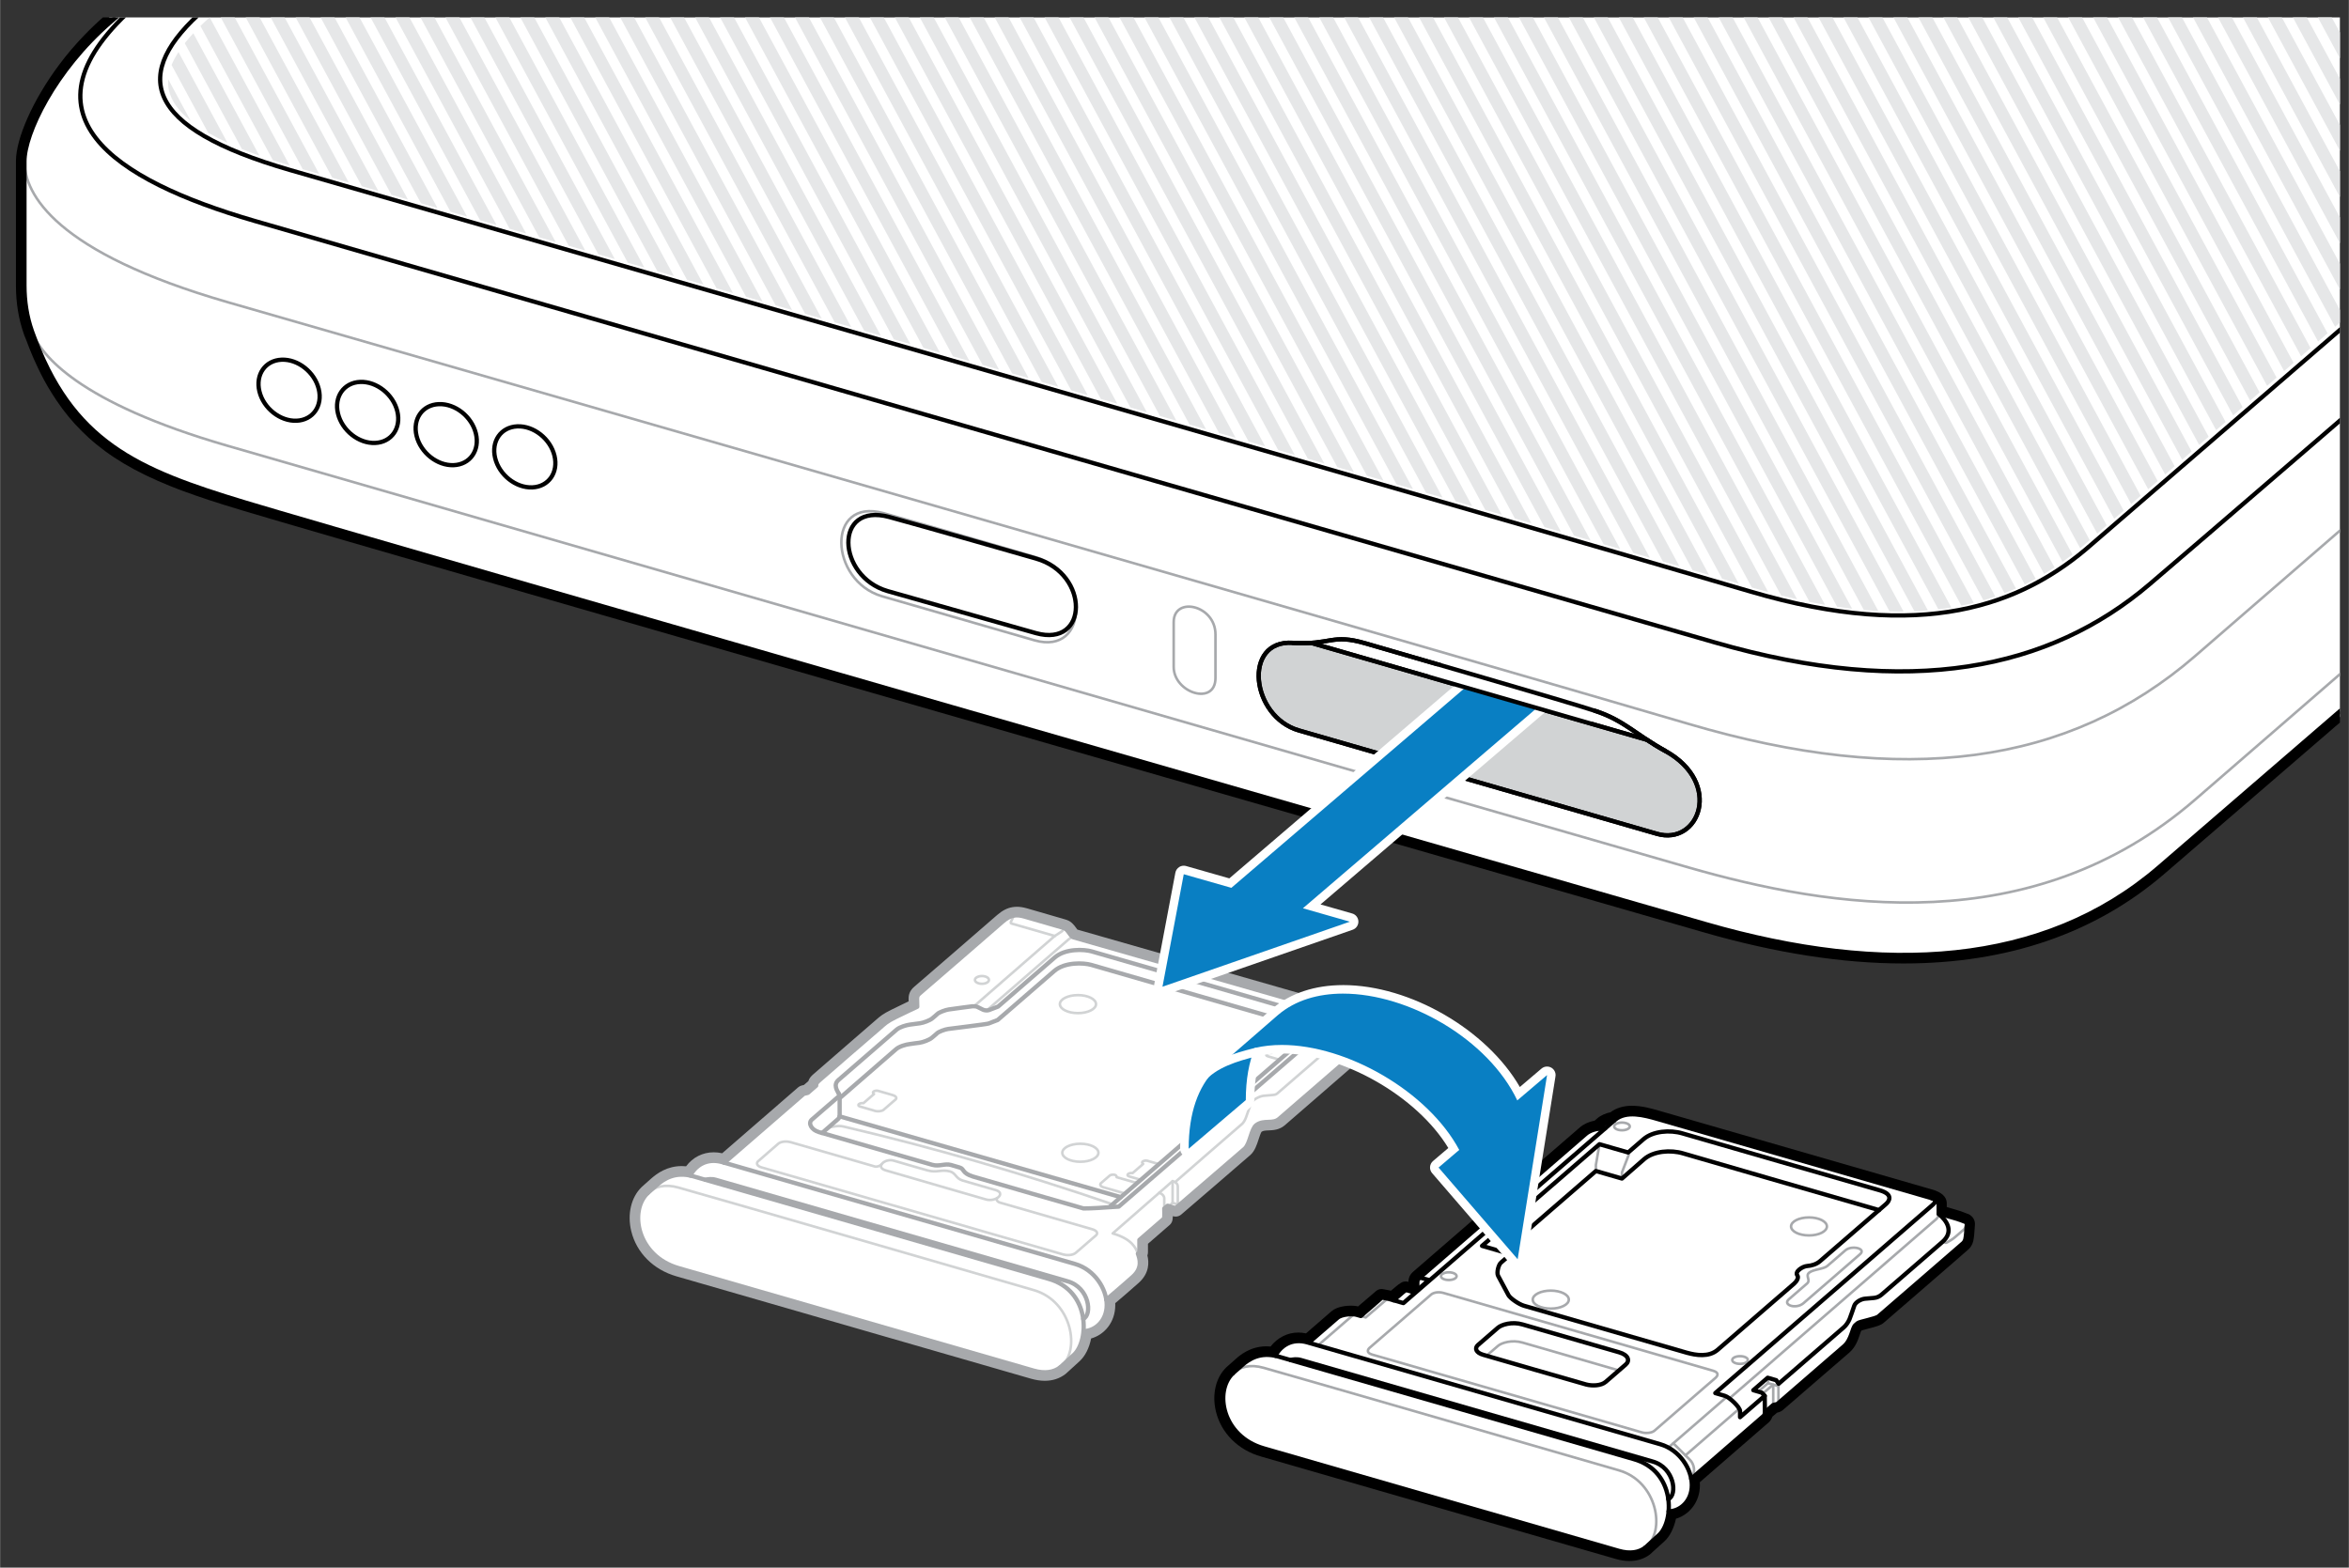 <?xml version="1.0" encoding="UTF-8"?><svg id="Layer_2" xmlns="http://www.w3.org/2000/svg" width="3.825in" height="2.553in" xmlns:xlink="http://www.w3.org/1999/xlink" viewBox="0 0 275.392 183.83"><rect x="0" y="0" width="275.392" height="183.83" fill="#333333" stroke="none"/><defs><style>.cls-1,.cls-2{fill:#fff;}.cls-2,.cls-3{fill-rule:evenodd;}.cls-4,.cls-5,.cls-6,.cls-7,.cls-8{fill:none;}.cls-4,.cls-9,.cls-6,.cls-7,.cls-8{stroke-linecap:round;stroke-linejoin:round;}.cls-4,.cls-9,.cls-7{stroke-width:.5px;}.cls-4,.cls-8{stroke:#a7a9ac;}.cls-9{fill:#d1d3d4;}.cls-9,.cls-7{stroke:#000;}.cls-3,.cls-10{fill:#097fc3;}.cls-11{fill:#a7a9ac;}.cls-6{stroke:#d1d3d4;}.cls-6,.cls-8{stroke-width:.3px;}.cls-12{clip-path:url(#clippath);}.cls-13{fill:#e6e7e8;}</style><clipPath id="clippath"><rect class="cls-5" x="-12.543" y="2.039" width="286.883" height="113.67"/></clipPath></defs><path class="cls-1" d="M122.483,161.419c-.451,0-.935-.072-1.438-.215l-41.633-12.023c-2.503-.729-4.342-2.563-4.92-4.908-.452-1.832-.037-3.64,1.083-4.719.01-.01.065-.059.076-.067.028-.023.075-.061.143-.129.118-.103.852-.761.852-.761.667-.583,1.728-1.355,3.277-1.355.244,0,.494.02.747.058.667-1.054,1.764-1.673,3-1.673.364,0,.743.053,1.125.159l9.103-7.9c.062-.054.135-.091.214-.109l.363-.084.729-.628c.062-.341.276-.534.484-.722.134-.128,2.133-1.859,4.732-4.108,1.251-1.083,2.651-2.298,2.651-2.298.385-.335.717-.625,1.666-1.089.742-.371,1.789-.87,2.294-1.11-.006-.212-.013-.47-.013-.587,0-.228,0-.652.46-1.036.326-.254,8.102-7.003,9.745-8.432.548-.471,1.044-.729,1.562-.813.138-.023.282-.035.427-.035.309,0,.637.051,1.033.16.928.271,4.247,1.235,4.494,1.303.039.006.101.029.153.05.281.101.401.22.507.326.101.079.226.25.37.449l.146.197c.04.053.072.089.098.114.873.254,17.265,4.953,31.162,8.939.129-.085.315-.162.585-.27.193-.072.333-.103.466-.103.148,0,.255.041.312.062.047.01.094.021.499.137.518.149.668.349.853.661l.156.262c.18.309.394.7.394.7.041.074.062.156.062.24v1.73c0,.146-.063.284-.173.378,0,0-1.065.919-1.345,1.166-.214.18-.39.534-.533,1.059-.026.096-.08.182-.155.247l-8,6.944c-.515.432-1.083.454-1.584.474-.429.017-.799.031-1.129.278-.174.128-.356.685-.489,1.091-.203.619-.412,1.258-.823,1.632-.494.45-7.802,6.721-8.112,6.988-.092.079-.208.121-.326.121-.045,0-.091-.006-.136-.019l-.691-.195c.013.417.01.873-.053,1.083-.027.091-.08.172-.151.234l-2.715,2.356v1.233c0,.109-.036.215-.101.301.199.668.367,1.844-.83,2.915-.927.837-2.385,2.074-2.925,2.53.016.144.024.286.024.423,0,1.993-1.367,3.297-2.771,3.522-.169,1.133-.617,2.119-1.233,2.688l-1.295,1.183-.325.291c-.621.48-1.333.709-2.148.709Z"/><path class="cls-11" d="M119.214,107.333c.285,0,.581.054.899.141.921.27,4.247,1.236,4.494,1.303.056.011.101.034.135.045.157.056.213.112.303.202.124.101.292.36.472.596.101.135.18.202.236.247.045.022.079.045.124.056.112.023,31.417,9,31.417,9l.101-.09c.079-.079.27-.157.551-.27.135-.051.219-.067.281-.067.062,0,.101.017.146.034.09.023.135.034.528.146.393.112.427.214.596.494.034.056.076.128.118.199v0c.177.304.388.688.388.688v1.73s-1.067.921-1.348,1.169c-.281.236-.506.64-.685,1.303l-8,6.944c-.764.641-1.787.056-2.685.73-.596.438-.719,2.18-1.348,2.753-.494.45-8.101,6.978-8.101,6.978l-.955-.27-.382.326s.045.944-.022,1.169l-2.888,2.506v1.461l-.18.146c.202.562.584,1.652-.584,2.697-1.157,1.045-3.124,2.697-3.124,2.697.034.214.056.427.056.629,0,1.89-1.402,3.056-2.701,3.056-.006,0-.012,0-.019-0-.101,1.191-.528,2.236-1.124,2.787-.337.303-.921.843-1.292,1.18-.191.169-.326.292-.326.292-.474.365-1.077.578-1.81.578-.396,0-.83-.062-1.302-.196l-41.63-12.023c-4.865-1.416-5.809-6.686-3.629-8.787l.011-.011c.022-.022.09-.067.213-.191.157-.135.416-.371.831-.742.656-.574,1.6-1.229,2.945-1.229.314,0,.65.036,1.01.117v-.011c.463-.908,1.403-1.72,2.736-1.72.317,0,.656.046,1.016.147,0,0,.101.011.27.034l9.27-8.045.483-.112.978-.843c-.011-.281.101-.382.337-.595.236-.225,6.742-5.843,7.214-6.259.472-.404.708-.663,1.719-1.157,1.011-.506,2.584-1.247,2.584-1.247,0,0-.022-.685-.022-.899s.011-.427.281-.652c.281-.214,8.809-7.618,9.753-8.438.483-.416.899-.629,1.315-.697.115-.02.231-.029.348-.029M119.214,106.333c-.176,0-.35.015-.517.043-.606.098-1.18.392-1.798.924-1.627,1.414-9.335,8.104-9.715,8.407-.666.555-.666,1.176-.666,1.441,0,.062.002.162.004.275-.553.263-1.384.662-2.013.977-1.001.489-1.357.799-1.768,1.159l-.154.134c-.186.164-1.2,1.041-2.415,2.092-3.231,2.797-4.697,4.067-4.838,4.201-.184.166-.449.406-.575.799l-.516.445-.243.057c-.159.037-.306.112-.429.219l-8.907,7.73c-.336-.074-.669-.111-.993-.111-1.304,0-2.472.602-3.24,1.64-.171-.016-.339-.025-.506-.025-1.718,0-2.879.843-3.604,1.476l-.419.375c-.181.162-.311.28-.405.36-.019.017-.038.034-.056.052-.05.05-.084.078-.105.095-.027.022-.085.073-.11.097-1.245,1.201-1.714,3.193-1.219,5.198.622,2.52,2.59,4.489,5.265,5.267l41.632,12.023c.553.157,1.083.235,1.58.235.928,0,1.742-.264,2.42-.786.023-.017.045-.036.066-.055.003-.003.131-.12.312-.28l.55-.503c.273-.25.553-.507.749-.684.652-.603,1.122-1.544,1.34-2.654,1.494-.414,2.833-1.84,2.833-3.932,0-.067-.002-.136-.005-.207.641-.543,1.895-1.61,2.743-2.376,1.292-1.155,1.22-2.44,1.027-3.226.044-.113.067-.235.067-.359v-1.004l2.543-2.207c.143-.124.248-.286.302-.468.02-.066.06-.201.075-.565l.055.015c.09.025.181.038.272.038.236,0,.468-.084.651-.241.311-.267,7.624-6.543,8.123-6.997.508-.463.739-1.166.961-1.846.089-.273.237-.722.336-.862.196-.133.424-.148.826-.164.523-.021,1.24-.049,1.88-.585l8.013-6.955c.15-.13.258-.302.31-.494.157-.577.306-.751.363-.799.297-.261,1.358-1.177,1.359-1.177.22-.19.347-.466.347-.757v-1.73c0-.168-.042-.334-.123-.481,0,0-.218-.397-.4-.71-.046-.079-.093-.159-.13-.22l-.027-.046c-.218-.368-.455-.689-1.146-.886-.337-.096-.433-.122-.508-.141-.094-.033-.246-.077-.441-.077-.193,0-.394.042-.632.131-.179.071-.337.135-.478.205-25.126-7.206-29.879-8.563-30.808-8.825l-.132-.179c-.146-.2-.284-.389-.45-.538-.149-.146-.326-.296-.647-.41-.066-.026-.142-.053-.227-.073-.356-.1-3.571-1.034-4.457-1.293-.455-.125-.825-.182-1.18-.182h0Z"/><path class="cls-6" d="M124.29,160.349c2.447-1.876,1.429-7.776-3.111-9.07,0,0-36.717-10.635-41.635-12.018-1.599-.45-2.821-.115-3.622.653"/><path class="cls-6" d="M115.573,140.649c1.202.342,2.412-.734,1.136-1.102,0,0-3.081-.877-3.871-1.118s-.788-.875-1.468-1.062c-.99-.272-1.545.193-2.635-.122,0,0-2.948-.83-3.957-1.142s-2.215.759-.962,1.135,11.758,3.41,11.758,3.41Z"/><path class="cls-6" d="M116.898,140.492c-.112.115-.059.418.34.533s10.356,2.984,10.846,3.131.705.453.388.726-1.955,1.701-2.356,2.034-1.136.283-1.445.194-34.893-10.069-35.405-10.219-.653-.491-.388-.723,1.997-1.726,2.349-2.041,1.066-.305,1.449-.194l9.877,2.852c.257.074.629-.064.797-.251"/><path class="cls-6" d="M133.401,147.012c-.235-.649-.659-1.71-2.954-2.375l7.026-6.135c.306.083.608.282.608.641v2.088l.024.197"/><path class="cls-6" d="M136.495,141.724v-1.218c0-.269-.283-.55-.601-.625"/><polyline class="cls-6" points="136.877 141.396 136.963 141.32 137.116 141.365 137.473 141.056 138.081 141.231"/><line class="cls-6" x1="137.473" y1="141.056" x2="137.473" y2="138.503"/><path class="cls-6" d="M137.79,138.601s7.475-6.524,7.762-6.746.462-.633.537-.844.349-.972.539-1.53,1.122-.948,1.511-.983l1.126-.1c.149-.013.331-.042.493-.182s9.461-8.192,9.461-8.192l.359-.272c.125-.094.145-.18.032-.378"/><path class="cls-6" d="M97.092,132.231c.509-.09,1.147-.28,1.771-.134q15.564,3.64,31.539,9.113"/><path class="cls-6" d="M151.332,119.906s-.059.054-.307.268c-.296.256-.401.878.446,1.133s1.464.436,1.464.436"/><ellipse class="cls-6" cx="126.375" cy="117.748" rx="2.118" ry="1.056"/><ellipse class="cls-6" cx="126.658" cy="135.177" rx="2.118" ry="1.056"/><path class="cls-6" d="M114.204,117.981s9.186-7.996,9.287-8.082.158-.135.273-.21.521-.349.651-.425.182-.157.222-.238.101-.2.101-.2"/><path class="cls-6" d="M123.666,109.758s-4.948-1.422-5.046-1.45-.171-.074-.098-.224l.346-.718"/><path class="cls-6" d="M115.662,118.503s9.466-8.225,9.606-8.337.336-.264.485-.296"/><ellipse class="cls-6" cx="115.118" cy="114.91" rx=".821" ry=".454"/><path class="cls-6" d="M152.143,122.43s-1.061-.305-1.369-.396-.871.12-.49.372l-1.238,1.07c-.483-.062-.844.264-.392.396s1.367.397,1.367.397"/><path class="cls-6" d="M135.881,136.513s-1.061-.305-1.369-.396-.871.12-.49.372l-1.238,1.07c-.483-.062-.844.264-.392.396s1.367.397,1.367.397"/><path class="cls-6" d="M102.199,130.155s-.915-.265-1.367-.397-.09-.458.392-.396l1.238-1.07c-.38-.252.182-.464.49-.372s1.369.396,1.369.396c0,0,.151.046.401.121s.489.302.274.488-1.197,1.049-1.414,1.223-.701.208-.968.131-.417-.124-.417-.124Z"/><line class="cls-4" x1="98.434" y1="130.91" x2="131.373" y2="140.378"/><path class="cls-6" d="M131.937,139.926c-.05.015-.113.01-.224-.022s-2.016-.576-2.371-.684-.423-.344-.261-.484.885-.77,1.032-.892.832-.2.796.198l2.143.614c.157-.085.325-.071.428-.064"/><path class="cls-4" d="M75.922,139.913c-2.181,2.089-1.254,7.382,3.622,8.79l41.635,12.021c1.344.385,2.382.184,3.111-.375"/><path class="cls-4" d="M124.29,160.348s1.098-1.004,1.613-1.473c1.773-1.615,1.995-7.531-3.012-8.921,0,0-39.541-11.429-41.635-12.018s-3.427.284-4.279,1.041-1.056.936-1.056.936"/><path class="cls-4" d="M127.029,156.089c1.312.008,2.721-1.158,2.721-3.059s-1.428-4.147-3.703-4.808-39.497-11.407-41.367-11.942-3.175.442-3.754,1.573"/><path class="cls-4" d="M130.252,141.55c-.866.063-2.173.157-3.222.159,0,0-12.106-3.474-12.97-3.745-1.328-.417-.965-.882-1.555-1.056s-.31-.098-1.021-.3-1.366.221-2.209-.022c0,0-12.379-3.573-13.267-3.83s-1.315-1.048-.83-1.467l3.007-2.599c.144-.125.303-.163.136-.47s-.673-1.013-.017-1.581,6.437-5.571,6.806-5.893,1.168-.543,1.579-.598.747-.102,1.167-.155,1.179-.348,1.437-.57.457-.37.621-.536.93-.46,1.311-.512,2.592-.36,2.778-.374.432-.003.601.082.502.252.646.322.486.122.688.045l1.076-.414s5.387-4.665,6.635-5.748,3.446-.978,4.349-.718,24.084,6.964,25.064,7.236,1.61,1.434.965,1.992l-23.97,20.755"/><path class="cls-4" d="M129.699,152.406s1.958-1.655,3.124-2.703.779-2.135.578-2.691l.178-.153v-1.461l2.891-2.505c.064-.217.025-1.168.025-1.168l.382-.328.949.271s7.605-6.521,8.099-6.969c.632-.573.761-2.315,1.356-2.762.896-.673,1.921-.081,2.681-.731l8.007-6.934c.181-.669.402-1.069.681-1.311l1.353-1.169v-1.732s-.327-.596-.505-.882-.206-.385-.599-.497l-.529-.15c-.09-.025-.155-.066-.431.042s-.465.189-.55.264l-26.233,22.658c-.107-.003-.443.021-.904.055"/><path class="cls-4" d="M96.377,132.858c.82-.719,1.742-1.528,1.832-1.596.146-.124.225-.236.225-.539v-2.146c0-.079-.011-.146-.056-.236-.011-.022-.022-.045-.034-.079"/><path class="cls-4" d="M157.29,118.927s-31.309-8.974-31.412-9.003-.192-.07-.369-.299-.346-.489-.462-.597-.185-.17-.439-.243-3.577-1.035-4.496-1.301-1.617-.233-2.562.585-9.477,8.223-9.749,8.438-.286.429-.286.646.02.901.02.901c0,0-1.573.738-2.585,1.24s-1.241.76-1.713,1.168-6.985,6.029-7.217,6.25-.35.316-.337.593l-.977.85-.481.115-9.328,8.089"/><path class="cls-4" d="M126.993,154.662c1.091-.485.733-3.67-1.816-4.406,0,0-40.734-11.752-41.243-11.903s-.954-.077-1.242-.006"/><path class="cls-4" d="M153.873,120.947c-.213-.258-.517-.472-.865-.562-.989-.27-24.169-6.978-25.068-7.236s-3.101-.36-4.348.719-6.629,5.742-6.629,5.742c0,0-.876.337-1.079.416s-4.337.577-4.719.633c-.382.045-1.146.337-1.303.506-.169.169-.371.315-.629.539s-1.011.517-1.438.573c-.416.045-.753.101-1.157.157-.416.045-1.214.27-1.584.596-.36.303-5.748,5.006-6.613,5.747"/><g class="cls-12"><path class="cls-1" d="M223.171,112.482c-7.104,0-14.926-1.219-23.249-3.622-2.612-.757-7.064-2.037-12.877-3.709l-40.832-11.754c-1.978-.571-3.98-1.149-6.01-1.728-2.317-.675-4.665-1.349-7.023-2.022l-3.551-1.023c-1.804-.524-3.614-1.043-5.428-1.564l-3.55-1.021c-40.631-11.713-84.599-24.396-91.985-26.62-.788-.236-1.565-.474-2.32-.71-1.152-.361-2.259-.723-3.32-1.095-.529-.18-1.062-.373-1.573-.566-.086-.028-.191-.069-.3-.112l-.118-.046c-.336-.128-.666-.253-.983-.389-3.978-1.604-6.957-3.376-9.365-5.574-.241-.217-.471-.437-.702-.667-1.106-1.083-2.119-2.312-3.007-3.65-.17-.249-.343-.515-.505-.78-.594-.936-1.148-1.957-1.645-3.027l-.104-.223c-.128-.272-.26-.553-.385-.848-.289-.663-.581-1.399-.866-2.184-.019-.031-.035-.065-.046-.101,0,0-.045-.112-.045-.113.002.007.003.009.002.009-.001,0-.013-.029-.024-.059-.05-.122-.076-.199-.102-.276-.598-1.693-.902-3.556-.902-5.529v-14.573c0-2.161,1.524-6.389,4.931-10.962.896-1.21,1.904-2.396,2.997-3.521.791-.814,1.565-1.548,2.369-2.244l47.047-40.619c.091-.079.208-.122.327-.122.019,0,.345.036.345.036.009-.008.052-.05.066-.062.093-.082.213-.13.335-.13.02,0,.039.001.058.003L326.646-5.408l29.788-4.059c.022-.003.045-.004.067-.004.16,0,.312.077.407.209l7.427,10.405c.016.022.029.045.041.068l1.98,2.762c.109.152.124.353.038.52-.038.074-.093.136-.159.182-.006.006-.012.011-.018.017-.207.174-5.738,4.971-11.595,10.048-6.652,5.768-14.145,12.264-16.535,14.331,0,0-3.12,2.688-4.596,3.966-.956.821-1.944,1.674-2.977,2.573-.261.227-.522.454-.794.681-1.137.978-5.825,5.028-5.825,5.028-.876.753-1.763,1.516-2.661,2.301l-3.701,3.183-6.74,5.819c-1.708,1.48-3.445,2.976-5.195,4.483l-4.827,4.157-3.034,2.629c-.676.575-1.361,1.158-2.034,1.741l-1.011.876c-.452.384-.894.769-1.338,1.156l-.673.585c-.675.585-1.339,1.159-2.015,1.733l-1.985,1.716c-.229.191-.446.381-.662.569l-.328.286c-.664.562-1.314,1.123-1.963,1.693l-.981.846c-.977.831-1.929,1.659-2.88,2.488-1.277,1.107-2.537,2.187-3.773,3.244-.532.455-1.056.91-1.571,1.357l-.246.213c-.302.269-.609.53-.904.78-.592.502-1.174,1.006-1.756,1.521-.023.021-.047.039-.073.054l-6.819,5.887c-6.06,5.229-10.793,9.314-13.294,11.458-8.009,6.892-18.191,10.386-30.262,10.386Z"/><path d="M60.765-38.22L326.648-4.904l29.853-4.067,7.427,10.405v.011l2.023,2.82s-.022,0-.056.045c-.438.371-23.572,20.438-28.134,24.382-1.382,1.191-2.921,2.517-4.596,3.966-.955.82-1.944,1.674-2.978,2.573-.258.225-.517.449-.787.674-1.843,1.584-3.787,3.27-5.832,5.034-.876.753-1.764,1.517-2.663,2.303-.607.517-1.214,1.045-1.831,1.573-.618.528-1.236,1.067-1.865,1.607-.933.809-1.888,1.629-2.843,2.461-.326.281-.652.562-.966.831-.966.831-1.944,1.674-2.933,2.528-2.618,2.27-5.304,4.573-8,6.899-.674.584-1.348,1.157-2.023,1.742-1.011.876-2.023,1.753-3.034,2.629-.674.573-1.36,1.157-2.034,1.742-.337.292-.674.584-1.011.876-.674.573-1.337,1.157-2.011,1.742-.674.584-1.337,1.157-2.011,1.73-.663.573-1.326,1.146-1.989,1.719-.337.281-.663.573-.989.854-.663.562-1.315,1.124-1.966,1.697-.326.281-.652.562-.978.843-.978.831-1.933,1.663-2.888,2.494-1.27,1.101-2.528,2.18-3.764,3.236-.618.528-1.225,1.056-1.82,1.573-.303.27-.607.528-.899.775-.596.506-1.18,1.011-1.764,1.528h-.011c-.865.753-1.719,1.483-2.562,2.214-8.113,7-14.54,12.551-17.607,15.18-8.272,7.118-18.493,10.266-29.936,10.266-7.272,0-15.037-1.271-23.11-3.602-4.54-1.315-14.641-4.214-27.787-8-1.405-.404-2.854-.82-4.326-1.247-6.393-1.843-13.394-3.854-20.731-5.966-2.258-.652-4.551-1.315-6.877-1.978-2.315-.674-4.663-1.348-7.023-2.023-1.18-.337-2.371-.685-3.551-1.022-2.978-.865-5.978-1.719-8.978-2.584-41.473-11.955-84.631-24.405-91.98-26.619-.786-.236-1.562-.472-2.315-.708-1.146-.36-2.247-.719-3.303-1.09-.528-.18-1.056-.371-1.562-.562-.135-.045-.27-.101-.416-.157-.326-.124-.652-.247-.966-.382-3.596-1.449-6.652-3.135-9.225-5.483-.236-.214-.461-.427-.686-.652-1.067-1.045-2.056-2.236-2.944-3.573-.168-.247-.337-.506-.494-.764-.584-.921-1.124-1.91-1.618-2.978-.157-.337-.326-.685-.483-1.056-.303-.697-.595-1.438-.876-2.214-.011-.011-.011-.022-.022-.034-.011-.034-.034-.079-.045-.112-.022-.045-.034-.09-.056-.135-.022-.056-.045-.124-.067-.191-.607-1.719-.876-3.539-.876-5.371v-14.573c0-2.202,1.652-6.393,4.832-10.663.865-1.169,1.854-2.337,2.955-3.472.73-.753,1.506-1.494,2.337-2.214l47.046-40.619.494.056c.045-.034.079-.067.112-.09.056-.045.09-.079.112-.09.011-.011.022-.023.022-.023v-.011M60.765-39.22c-.2,0-.395.06-.56.172l-.069-.008c-.038-.004-.075-.006-.113-.006-.239,0-.471.086-.653.243L12.324,1.8c-.816.705-1.601,1.449-2.401,2.274-1.108,1.141-2.131,2.344-3.041,3.573C3.875,11.684,1.853,16.21,1.853,18.905v14.573c0,2.03.314,3.949.934,5.704.023.07.053.157.082.23.01.025.021.05.033.074.005.017.015.044.028.075.008.021.017.043.027.065.018.054.039.103.065.148.282.772.571,1.498.859,2.16.125.294.26.582.391.862l.102.218c.503,1.086,1.068,2.126,1.68,3.09.156.257.335.531.513.792.901,1.358,1.937,2.614,3.071,3.724.229.229.466.454.714.679,2.45,2.236,5.477,4.038,9.522,5.669.307.132.646.261.985.389l.11.043c.118.046.231.09.345.128.478.182,1.017.376,1.556.56.965.339,2.056.699,3.326,1.097.757.237,1.536.474,2.327.712,7.402,2.229,51.364,14.911,91.99,26.622l3.512,1.01c1.826.524,3.649,1.047,5.463,1.574.593.169,1.185.341,1.777.512.594.172,1.187.343,1.778.512,2.358.674,4.705,1.347,7.018,2.021,2.024.577,4.018,1.152,5.985,1.72l.894.258,8.583,2.47c4.23,1.217,8.299,2.387,12.148,3.497,1.087.315,2.162.625,3.217.928l1.109.319c5.666,1.632,10.766,3.099,15.099,4.345,5.72,1.645,10.104,2.906,12.686,3.654,8.368,2.417,16.237,3.642,23.388,3.642,12.194,0,22.486-3.535,30.589-10.508,2.491-2.135,7.201-6.2,13.231-11.404l4.377-3.777,1.096-.946c.459-.395.921-.794,1.386-1.198.035-.023.068-.049.1-.077.579-.512,1.158-1.014,1.749-1.515.297-.251.606-.515.916-.79l.25-.216c.51-.443,1.029-.893,1.556-1.344,1.238-1.058,2.498-2.138,3.77-3.241.968-.843,1.913-1.665,2.88-2.488l.982-.847c.655-.576,1.302-1.133,1.96-1.691l.351-.306c.208-.182.417-.365.631-.543l1.008-.871.994-.86c.67-.57,1.336-1.145,2.012-1.731l.645-.561c.452-.394.903-.787,1.359-1.174l.525-.455.494-.428c.672-.582,1.355-1.164,2.027-1.735l2.469-2.14.572-.495c.336-.291.672-.579,1.008-.868.338-.29.677-.581,1.015-.874l2.799-2.411c1.752-1.508,3.491-3.005,5.202-4.488.987-.852,1.964-1.695,2.93-2.526l.967-.832c.554-.482,1.104-.957,1.65-1.429l1.196-1.034.868-.748c.332-.287.662-.572.992-.854l.858-.737c.325-.28.649-.559.973-.835.907-.793,1.792-1.555,2.666-2.306l2.344-2.025c1.2-1.037,2.363-2.042,3.488-3.009.263-.219.527-.449.791-.678,1.032-.897,2.019-1.75,2.973-2.569,1.52-1.316,2.926-2.528,4.205-3.63l.392-.338c2.403-2.077,9.95-8.621,16.624-14.408,5.811-5.038,11.299-9.797,11.502-9.969.002-.002.004-.003.006-.005.121-.09.222-.207.294-.346.171-.334.142-.735-.077-1.039l-1.964-2.738c-.018-.032-.037-.062-.058-.092l-7.427-10.405c-.189-.265-.494-.419-.814-.419-.045,0-.09.003-.135.009l-29.723,4.049L60.889-39.212c-.041-.005-.083-.008-.124-.008h0Z"/><path class="cls-8" d="M142.5,74.395c0-3.461-4.9-4.518-4.9-1.434v5.238c0,3.069,4.9,4.606,4.9,1.301v-5.104Z"/><path class="cls-8" d="M121.3,75.091c6.395,1.808,6.507-7.92,0-9.799,0,0-13.46-3.947-17.733-5.12-6.736-1.849-6.354,7.905-.194,9.739l17.927,5.18Z"/><path class="cls-8" d="M2.852,18.911c0,3.839,3.581,10.68,23.864,16.535,20.283,5.856,146.051,42.009,171.257,49.441,25.206,7.432,44.542,4.905,59.396-7.959,14.854-12.864,101.493-87.94,101.493-87.94"/><path class="cls-8" d="M3.802,39.037c1.012,2.552,5.271,8.158,22.914,13.251,17.643,5.093,154.706,44.684,171.257,49.435,16.551,4.75,40.171,8.678,59.396-7.959L364.858.631"/><path class="cls-13" d="M84.333-33.669l-1.757-.233,43.014,79.686c.644.186,1.288.371,1.931.557l-43.189-80.009Z"/><path class="cls-13" d="M62.385-30.946c-.356.311-.729.636-1.109.968l36.586,67.777c.642.185,1.285.37,1.931.556L62.385-30.946Z"/><path class="cls-13" d="M81.18-34.087l-1.757-.233,42.701,79.106c.644.186,1.287.371,1.931.556l-42.876-79.429Z"/><path class="cls-13" d="M64.374-32.683c-.35.306-.72.628-1.109.968l38.062,70.511c.642.185,1.286.37,1.931.556l-38.884-72.034Z"/><path class="cls-13" d="M78.027-34.506l-1.757-.233,42.388,78.525c.644.185,1.287.371,1.931.556l-42.563-78.849Z"/><path class="cls-13" d="M93.792-32.413l-1.757-.233,43.955,81.428c.645.186,1.288.372,1.932.557l-44.13-81.752Z"/><path class="cls-13" d="M90.639-32.832l-1.757-.233,43.641,80.847c.645.186,1.288.372,1.931.557l-43.816-81.171Z"/><path class="cls-13" d="M74.874-34.924l-1.757-.233,42.075,77.945c.643.185,1.287.371,1.931.556l-42.249-78.268Z"/><path class="cls-13" d="M96.945-31.995l-1.757-.233,44.269,82.01c.645.186,1.289.372,1.932.557L96.945-31.995Z"/><path class="cls-13" d="M66.364-34.42c-.328.287-.707.617-1.108.968l39.538,73.246c.643.185,1.286.37,1.931.556l-40.36-74.769Z"/><path class="cls-13" d="M68.567-35.761l-.579-.077c-.169.147-.431.376-.743.649l41.014,75.98c.643.185,1.286.37,1.931.556l-41.623-77.109Z"/><path class="cls-13" d="M71.72-35.343l-1.757-.233,41.762,77.366c.643.185,1.287.371,1.931.556l-41.936-77.689Z"/><path class="cls-13" d="M87.486-33.25l-1.757-.233,43.328,80.266c.644.186,1.288.371,1.931.557l-43.503-80.59Z"/><path class="cls-13" d="M128.476-27.81l-1.757-.233,47.417,87.842c.649.188,1.295.375,1.933.56l-47.594-88.169Z"/><path class="cls-13" d="M131.63-27.391l-1.757-.233,47.734,88.428c.651.189,1.295.375,1.933.56l-47.91-88.755Z"/><path class="cls-13" d="M125.323-28.228l-1.757-.233,47.101,87.257c.649.188,1.293.374,1.933.559L125.323-28.228Z"/><path class="cls-13" d="M134.783-26.973l-1.757-.233,48.05,89.015c.651.189,1.296.376,1.933.561l-48.227-89.343Z"/><path class="cls-13" d="M122.17-28.647l-1.757-.233,46.786,86.672c.647.187,1.293.374,1.933.559L122.17-28.647Z"/><path class="cls-13" d="M137.936-26.554l-1.757-.233,48.368,89.603c.653.189,1.298.377,1.934.561l-48.545-89.931Z"/><path class="cls-13" d="M109.558-30.321l-1.757-.233,45.526,84.338c.646.187,1.29.373,1.932.558L109.558-30.321Z"/><path class="cls-13" d="M100.098-31.576l-1.757-.233,44.583,82.591c.645.186,1.289.372,1.932.557L100.098-31.576Z"/><path class="cls-13" d="M106.405-30.739l-1.757-.233,45.211,83.755c.646.186,1.29.372,1.932.558L106.405-30.739Z"/><path class="cls-13" d="M103.252-31.158l-1.757-.233,44.897,83.173c.646.186,1.289.372,1.932.557L103.252-31.158Z"/><path class="cls-13" d="M112.711-29.902l-1.757-.233,45.84,84.921c.648.187,1.29.373,1.932.558L112.711-29.902Z"/><path class="cls-13" d="M115.864-29.484l-1.757-.233,46.155,85.504c.647.187,1.292.373,1.932.558L115.864-29.484Z"/><path class="cls-13" d="M119.017-29.065l-1.757-.233,46.47,86.088c.648.187,1.292.373,1.932.559L119.017-29.065Z"/><path class="cls-13" d="M50.446-20.527c-.368.321-.737.643-1.109.967l27.731,51.373c.64.184,1.283.369,1.931.556l-28.553-52.896Z"/><path class="cls-13" d="M20.913,6.104c-.331.519-.616,1.028-.81,1.52l4.284,7.936c.682.399,1.437.792,2.266,1.177l-5.74-10.633Z"/><path class="cls-13" d="M24.573,2.039c-.388.339-.747.673-1.089,1.004l8.501,15.748c.63.205,1.281.407,1.959.607L24.573,2.039Z"/><path class="cls-13" d="M22.651,3.901c-.368.395-.702.784-1.002,1.166l6.699,12.41c.645.262,1.333.519,2.049.774l-7.746-14.35Z"/><path class="cls-13" d="M32.535-4.902c-.375.327-.749.653-1.109.967l14.454,26.776c.625.18,1.269.365,1.931.556l-15.276-28.299Z"/><path class="cls-13" d="M30.545-3.167c-.381.332-.749.653-1.109.967l12.979,24.044c.617.178,1.265.364,1.931.556L30.545-3.167Z"/><path class="cls-13" d="M28.554-1.432c-.384.335-.756.658-1.109.966l11.504,21.311c.609.175,1.247.359,1.931.556L28.554-1.432Z"/><path class="cls-13" d="M26.563.303c-.395.344-.767.668-1.109.966l10.029,18.578c.572.165,1.216.35,1.931.557L26.563.303Z"/><path class="cls-13" d="M200.998-18.184l-1.757-.233,44.648,82.711c.311-.26.623-.521.929-.795l.186-.162-44.006-81.522Z"/><path class="cls-13" d="M172.62-21.95l-1.757-.233,50.68,93.887c.384.01.771.026,1.148.026h.002c.165,0,.326-.008.489-.01l-50.563-93.67Z"/><path class="cls-13" d="M19.718,9.313c-.03.432-.023.857.069,1.263.281,1.248,1.136,2.447,2.554,3.594l-2.622-4.858Z"/><path class="cls-13" d="M156.855-24.043l-1.757-.233,50.292,93.168c.082.024.169.05.25.074.563.166,1.117.316,1.672.467l-50.458-93.475Z"/><path class="cls-13" d="M48.456-18.791c-.369.322-.738.644-1.109.967l26.256,48.64c.639.184,1.283.369,1.931.555l-27.078-50.162Z"/><path class="cls-13" d="M52.436-22.263c-.368.321-.736.642-1.109.967l29.207,54.107c.64.184,1.284.369,1.931.556l-30.029-55.63Z"/><path class="cls-13" d="M34.525-6.638c-.377.329-.743.648-1.109.967l15.929,29.509c.629.181,1.273.366,1.931.556L34.525-6.638Z"/><path class="cls-13" d="M60.395-29.21c-.362.316-.729.637-1.109.968l35.11,65.042c.642.185,1.285.37,1.931.556L60.395-29.21Z"/><path class="cls-13" d="M54.425-24c-.368.321-.734.641-1.109.967l30.682,56.84c.64.184,1.285.37,1.931.556l-31.505-58.363Z"/><path class="cls-13" d="M46.466-17.054c-.369.322-.739.645-1.109.967l24.78,45.906c.639.184,1.281.369,1.931.555l-25.602-47.429Z"/><path class="cls-13" d="M58.405-27.473c-.362.316-.734.641-1.109.967l33.634,62.308c.641.184,1.285.37,1.931.556L58.405-27.473Z"/><path class="cls-13" d="M141.089-26.136l-1.757-.233,48.686,90.192c.654.19,1.299.377,1.934.562l-48.863-90.521Z"/><path class="cls-13" d="M36.516-8.374c-.374.327-.743.648-1.109.967l17.404,32.242c.631.182,1.276.367,1.931.555L36.516-8.374Z"/><path class="cls-13" d="M38.506-10.11c-.372.325-.743.648-1.109.967l18.879,34.974c.634.182,1.278.368,1.931.555L38.506-10.11Z"/><path class="cls-13" d="M42.486-13.582c-.371.323-.741.646-1.109.967l21.83,40.44c.636.183,1.281.369,1.931.555L42.486-13.582Z"/><path class="cls-13" d="M40.496-11.846c-.371.323-.742.648-1.109.967l20.354,37.707c.636.183,1.279.368,1.931.555L40.496-11.846Z"/><path class="cls-13" d="M44.476-15.318c-.37.323-.74.645-1.109.967l23.305,43.173c.638.183,1.281.369,1.931.555L44.476-15.318Z"/><path class="cls-13" d="M56.415-25.736c-.365.318-.735.641-1.109.967l32.158,59.574c.641.185,1.284.37,1.931.556L56.415-25.736Z"/><polygon class="cls-13" points="260.908 -10.232 259.151 -10.465 281.742 31.385 282.852 30.42 260.908 -10.232"/><polygon class="cls-13" points="270.367 -8.977 268.61 -9.21 287.718 26.188 288.828 25.222 270.367 -8.977"/><polygon class="cls-13" points="264.061 -9.814 262.304 -10.047 283.734 29.653 284.844 28.687 264.061 -9.814"/><polygon class="cls-13" points="273.52 -8.558 271.763 -8.791 289.71 24.455 290.82 23.49 273.52 -8.558"/><path class="cls-13" d="M144.242-25.717l-1.757-.233,49.005,90.783c.656.191,1.302.379,1.935.563l-49.182-91.112Z"/><polygon class="cls-13" points="238.836 -13.162 237.079 -13.395 267.798 43.513 268.908 42.548 238.836 -13.162"/><polygon class="cls-13" points="245.142 -12.325 243.385 -12.558 271.782 40.048 272.892 39.083 245.142 -12.325"/><polygon class="cls-13" points="241.989 -12.743 240.232 -12.976 269.79 41.78 270.9 40.815 241.989 -12.743"/><polygon class="cls-13" points="248.295 -11.906 246.538 -12.139 273.774 38.315 274.884 37.35 248.295 -11.906"/><polygon class="cls-13" points="254.601 -11.069 252.845 -11.302 277.758 34.85 278.868 33.885 254.601 -11.069"/><polygon class="cls-13" points="257.754 -10.651 255.998 -10.884 279.75 33.118 280.86 32.153 257.754 -10.651"/><polygon class="cls-13" points="251.448 -11.488 249.692 -11.721 275.766 36.583 276.876 35.618 251.448 -11.488"/><polygon class="cls-13" points="267.214 -9.395 265.457 -9.628 285.726 27.92 286.836 26.955 267.214 -9.395"/><polygon class="cls-13" points="276.673 -8.14 274.916 -8.373 291.702 22.723 292.812 21.757 276.673 -8.14"/><path class="cls-13" d="M178.926-21.113l-1.757-.233,50.097,92.807c.51-.061,1.015-.133,1.515-.215l-49.855-92.359Z"/><path class="cls-13" d="M191.539-19.439l-1.757-.233,47.612,88.204c.429-.209.854-.429,1.275-.659l-47.131-87.311Z"/><path class="cls-13" d="M175.773-21.532l-1.757-.233,50.446,93.453c.531-.023,1.056-.057,1.576-.101l-50.265-93.118Z"/><path class="cls-13" d="M188.386-19.858l-1.757-.233,48.392,89.649c.449-.173.894-.357,1.334-.551l-47.969-88.865Z"/><path class="cls-13" d="M169.467-22.369l-1.757-.233,50.813,94.132c.573.052,1.136.089,1.696.12l-50.752-94.019Z"/><polygon class="cls-13" points="235.683 -13.58 233.926 -13.813 265.806 45.245 266.916 44.28 235.683 -13.58"/><path class="cls-13" d="M182.08-20.695l-1.757-.233,49.637,91.954c.49-.099.974-.208,1.454-.328l-49.333-91.392Z"/><path class="cls-13" d="M153.702-24.461l-1.757-.233,49.967,92.566c.674.197,1.316.386,1.937.568l-50.148-92.901Z"/><path class="cls-13" d="M150.548-24.88l-1.757-.233,49.645,91.969c.662.193,1.312.383,1.936.565l-49.824-92.301Z"/><path class="cls-13" d="M147.395-25.299l-1.757-.233,49.324,91.375c.659.192,1.305.38,1.935.564l-49.503-91.706Z"/><path class="cls-13" d="M163.161-23.206l-1.757-.233,50.756,94.027c.611.123,1.213.232,1.812.335l-50.811-94.129Z"/><path class="cls-13" d="M166.314-22.787l-1.757-.233,50.833,94.17c.592.088,1.179.168,1.758.236l-50.834-94.172Z"/><path class="cls-13" d="M160.008-23.625l-1.757-.233,50.57,93.683c.629.158,1.254.309,1.872.447l-50.686-93.898Z"/><path class="cls-13" d="M185.233-20.276l-1.757-.233,49.068,90.9c.469-.136.934-.283,1.393-.44l-48.704-90.226Z"/><polygon class="cls-13" points="223.07 -15.254 221.313 -15.488 257.838 52.176 258.948 51.21 223.07 -15.254"/><polygon class="cls-13" points="219.917 -15.673 218.16 -15.906 255.846 53.908 256.956 52.943 219.917 -15.673"/><polygon class="cls-13" points="226.223 -14.836 224.467 -15.069 259.83 50.443 260.94 49.478 226.223 -14.836"/><polygon class="cls-13" points="229.376 -14.417 227.62 -14.65 261.822 48.711 262.932 47.745 229.376 -14.417"/><polygon class="cls-13" points="216.764 -16.091 215.007 -16.325 253.854 55.641 254.964 54.675 216.764 -16.091"/><polygon class="cls-13" points="232.529 -13.999 230.773 -14.232 263.814 46.978 264.924 46.013 232.529 -13.999"/><path class="cls-13" d="M194.692-19.021l-1.757-.233,46.722,86.555c.41-.244.816-.5,1.218-.765l-46.184-85.557Z"/><polygon class="cls-13" points="213.611 -16.51 211.854 -16.743 251.862 57.373 252.972 56.408 213.611 -16.51"/><path class="cls-13" d="M197.845-18.602l-1.757-.233,45.733,84.721c.392-.279.779-.567,1.163-.866l-45.139-83.622Z"/><polygon class="cls-13" points="204.151 -17.765 202.395 -17.999 245.886 62.571 246.996 61.605 204.151 -17.765"/><polygon class="cls-13" points="207.305 -17.347 205.548 -17.58 247.878 60.838 248.988 59.873 207.305 -17.347"/><polygon class="cls-13" points="210.458 -16.928 208.701 -17.162 249.87 59.106 250.98 58.14 210.458 -16.928"/><path class="cls-7" d="M60.026-38.059L12.973,2.557C6.341,8.3,2.852,15.702,2.852,18.911v14.573c0,1.824.273,3.645.882,5.364,4.614,13.013,12.306,16.243,25.08,20.1,13.625,4.114,150.478,43.441,171.251,49.438,20.772,5.997,39.514,4.972,53.037-6.663,13.522-11.635,112.849-97.458,112.849-97.458l-39.303-9.166L60.761-38.214S31.045-12.479,16.15.421s-2.778,20.704,13.654,25.475c16.432,4.771,148.377,42.836,171.257,49.441,22.88,6.605,39.235,3.165,50.963-6.826C263.752,58.521,330.304,1.033,330.304,1.033"/><path class="cls-7" d="M67.998-37.05S32.916-6.647,24.058,1.003c-8.858,7.65-7.288,13.964,9.958,18.942,17.246,4.978,139.096,39.968,171.26,49.435,20.021,5.893,31.734,1.733,40.041-5.63L322.911-3.25,67.998-37.05Z"/><path class="cls-9" d="M194.24,97.773l-41.945-12.113c-5.663-1.629-6.629-10.641-.742-10.281.854.056,1.551.045,2.135,0l39.394,11.371c.64.416,1.326.854,2.135,1.292,6.854,3.775,3.989,11.191-.978,9.731Z"/><path class="cls-7" d="M121.445,74.243c6.203,1.723,6.312-6.958,0-8.746,0,0-13.057-3.753-17.201-4.873-6.535-1.766-6.164,6.946-.188,8.689l17.39,4.93Z"/><path class="cls-7" d="M64.996,53.434c.482,1.976-.683,3.641-2.604,3.719s-3.868-1.461-4.351-3.437.683-3.641,2.604-3.719,3.868,1.461,4.351,3.437Z"/><path class="cls-7" d="M55.783,50.829c.482,1.976-.683,3.641-2.604,3.719s-3.868-1.461-4.351-3.437.683-3.641,2.604-3.719,3.868,1.461,4.351,3.437Z"/><path class="cls-7" d="M46.571,48.223c.482,1.976-.683,3.641-2.604,3.719-1.92.078-3.868-1.461-4.351-3.437s.683-3.641,2.604-3.719c1.92-.078,3.868,1.461,4.351,3.437Z"/><path class="cls-7" d="M37.358,45.618c.482,1.976-.683,3.641-2.604,3.719s-3.868-1.461-4.351-3.437.683-3.641,2.604-3.719,3.868,1.461,4.351,3.437Z"/><path class="cls-7" d="M194.239,97.768c4.971,1.46,7.83-5.951.977-9.723-3.348-1.843-4.78-3.535-8.054-4.635-3.275-1.1-23.051-6.784-27.058-7.962s-4.027.215-8.55-.066c-5.893-.367-4.921,8.645.742,10.279l41.944,12.107Z"/></g><path class="cls-1" d="M191.033,182.548c-.455,0-.94-.072-1.442-.214l-41.633-12.023c-2.499-.719-4.336-2.548-4.915-4.892-.454-1.842-.037-3.656,1.089-4.736l.459.261-.363-.344c.028-.03.978-.864.978-.864.645-.582,1.691-1.36,3.266-1.36.235,0,.476.018.721.053.724-1.065,1.803-1.668,3.007-1.668.341,0,.694.047,1.05.141l.063-.053c.66-.57,2.686-2.323,3.103-2.694.602-.507,1.658-.545,1.968-.545.127,0,.245.006.348.017.145.014.274.029.391.069.085.024.156.044.216.061l2.311-1.979c.091-.078.207-.12.325-.12.025,0,.051.002.076.006.232.036.483.083.689.131.145.03.256.061.327.088.036.01.075.021.117.032l.976-.815.354-.244c.084-.057.182-.086.281-.086.047,0,.094.007.14.02l.674.197.012-.548c0-.446.101-.686.399-.941.9-.771,7.131-6.175,7.41-6.422.369-.328.937-.762,1.55-.975.369-.125,1.308-.542,1.812-.765l.336-.148s.235-.195.289-.242l.014-.752c0-.451.094-.681.372-.902.202-.17,7.239-6.262,7.732-6.691.41-.36.991-.615,1.647-.724l.435-.37c.33-.284.973-.556,1.392-.596.612-.493,1.397-.743,2.338-.743,1.101,0,2.205.319,3.011.553l9.74,2.81c9.273,2.675,21.973,6.339,22.46,6.485.069.02.135.046.194.072.819.301.995.718.995,1.014v.806c.416.134,1.1.335,1.442.435l.303.09c.325.1.685.24.963.352.005.002.084.027.084.027.051.015.1.038.144.068.334.229.383.527.366.735l-.079,1.064c-.019.244-.044.396-.071.554l-.024.144c-.085.386-.277.621-.385.729-.17.176-9.875,8.56-9.973,8.644-.226.202-.688.336-1.617.574-.307.078-.77.197-.87.247l-.237.206c-.042.052-.134.329-.202.53-.198.592-.463,1.384-1.107,1.938-.822.705-3.758,3.246-5.775,4.992l-1.944,1.682c-.055.058-.193.169-.374.21-.105.034-.205.061-.282.08l-.748.642c-.074.334-.24.507-.367.613-.115.099-6.979,6.059-8.218,7.135.017.226.027.394.027.561,0,1.958-1.35,3.271-2.734,3.523-.217,1.198-.663,2.148-1.273,2.702l-1.293,1.169c-.064.064-.119.116-.174.159l-.158.147c-.616.469-1.322.692-2.135.692Z"/><path d="M191.345,130.666c1.033,0,2.098.309,2.877.534l8.248,2.379c9.33,2.692,23.432,6.76,23.943,6.913.055.015.102.036.144.054.627.23.688.462.688.553v1.16c.307.13,1.796.557,2.101.649.308.095.654.23.922.337l.014.009.115.034c.121.083.161.165.151.282l-.079,1.068c-.018.222-.041.362-.066.507l-.024.145c-.053.238-.178.391-.247.46-.144.15-9.498,8.233-9.945,8.618-.166.148-.828.318-1.414.468-.584.149-.938.244-1.024.319l-.281.235c-.147.129-.245.426-.36.769-.185.554-.416,1.24-.955,1.704-.968.831-4.873,4.211-6.751,5.836l-.969.838c-.053.053-.11.089-.157.1-.199.063-.348.096-.405.109l-.981.842c-.026.325-.151.43-.219.487-.045.037-8.417,7.307-8.417,7.307.024.302.045.539.045.773,0,1.857-1.386,3.037-2.669,3.067-.165,1.228-.583,2.251-1.174,2.787l-1.293,1.169c-.06.06-.102.102-.146.135l-.189.173c-.492.372-1.097.561-1.797.561-.409,0-.849-.066-1.306-.195l-41.631-12.023c-2.325-.669-4.033-2.364-4.568-4.532-.411-1.668-.048-3.298.95-4.255.01-.008.045-.033.112-.1.027-.029.944-.832.944-.832.59-.531,1.536-1.236,2.936-1.236.312,0,.636.035.966.104.622-1.087,1.632-1.719,2.762-1.719.331,0,.679.052,1.031.155l.138.039.266-.222c.666-.576,2.696-2.332,3.114-2.705.367-.308,1.11-.418,1.635-.418.109,0,.21.005.298.014.123.013.216.024.28.045.312.09.449.126.501.139l2.511-2.15c.219.033.457.078.652.123.12.025.205.046.258.068.145.042.273.078.42.116l1.175-.982.314-.213.97.284.337-.267.019-.837c0-.346.065-.436.224-.573.909-.779,7.154-6.195,7.416-6.427.273-.243.816-.68,1.382-.876.394-.134,1.36-.563,1.88-.793l.368-.162.183-.149c.112-.095.227-.194.338-.296l.018-.971c0-.374.07-.429.184-.52.212-.178,7.294-6.31,7.749-6.704.369-.324.913-.547,1.534-.627l.544-.463c.287-.248.903-.482,1.169-.482l.145-.049c.54-.466,1.232-.689,2.091-.689M191.345,129.666c-1.002,0-1.855.258-2.539.766-.509.089-1.143.372-1.519.696l-.328.279c-.691.136-1.307.421-1.758.818-.433.376-7.516,6.508-7.732,6.69-.378.299-.54.677-.54,1.285l-.009.509-.056.046-.245.108c-.488.217-1.452.644-1.798.761-.699.242-1.323.718-1.725,1.076-.292.258-6.527,5.665-7.402,6.415-.378.325-.549.681-.571,1.207l-.048-.014c-.092-.027-.187-.04-.281-.04-.198,0-.394.059-.562.173l-.314.213c-.027.019-.054.039-.079.06l-.769.643c-.068-.019-.146-.037-.241-.057-.193-.045-.458-.095-.704-.133-.05-.008-.101-.011-.151-.011-.237,0-.468.084-.65.24l-2.106,1.803c-.118-.037-.269-.055-.434-.072-.12-.012-.255-.019-.4-.019-.451,0-1.577.064-2.278.652-.412.366-2.219,1.93-2.988,2.596-.309-.064-.617-.096-.918-.096-1.256,0-2.426.601-3.238,1.638-.165-.015-.329-.023-.49-.023-1.947,0-3.195,1.124-3.605,1.493-.939.823-.959.844-.996.882-.034.025-.053.042-.084.072-1.255,1.203-1.725,3.202-1.229,5.216.622,2.52,2.59,4.484,5.262,5.253l41.63,12.023c.55.156,1.081.235,1.583.235.924,0,1.731-.257,2.401-.763.025-.019.05-.04.073-.061l.166-.153c.056-.047.115-.102.19-.176l1.265-1.143c.634-.575,1.108-1.504,1.365-2.662,1.469-.429,2.807-1.865,2.807-3.934,0-.113-.004-.227-.011-.347,2.929-2.543,7.912-6.87,8.032-6.973.09-.075.339-.282.478-.709l.544-.467c.063-.017.135-.038.214-.062.199-.056.389-.167.554-.324l.947-.819.993-.859c2.016-1.745,4.936-4.272,5.755-4.974.75-.645,1.04-1.512,1.252-2.145.046-.138.102-.304.14-.393l.099-.083c.163-.053.52-.144.724-.196,1.032-.264,1.517-.409,1.833-.691.084-.072,9.799-8.462,10-8.671.24-.242.422-.578.502-.936.004-.017.007-.035.01-.052l.024-.145c.029-.165.056-.33.076-.593l.079-1.073c.023-.269-.022-.795-.583-1.18-.086-.059-.182-.105-.282-.134l-.041-.012c-0-0-.001-0-.001-0-.305-.122-.662-.26-.997-.364l-.297-.088c-.218-.064-.699-.205-1.1-.328v-.438c0-.451-.229-1.073-1.316-1.482-.073-.031-.154-.063-.247-.088-.424-.127-10.636-3.074-19.646-5.673l-4.288-1.237-8.248-2.379c-.838-.243-1.982-.574-3.154-.574h0Z"/><polyline class="cls-8" points="190.891 135.145 190.956 135.419 190.162 137.481 190.162 138.201"/><polyline class="cls-8" points="187.528 134.175 187.105 136.6 187.105 137.318"/><ellipse class="cls-8" cx="212.089" cy="143.817" rx="2.102" ry="1.055"/><ellipse class="cls-8" cx="181.815" cy="152.399" rx="2.114" ry="1.055"/><ellipse class="cls-8" cx="169.856" cy="149.649" rx=".917" ry=".451"/><ellipse class="cls-8" cx="204.008" cy="159.482" rx=".917" ry=".451"/><path class="cls-8" d="M227.295,142.364c0,.176-.091.426-.244.558s-24.289,21.064-24.289,21.064"/><polyline class="cls-8" points="207.897 164.758 207.897 162.369 206.662 163.417"/><line class="cls-8" x1="207.286" y1="162.193" x2="207.25" y2="161.56"/><polyline class="cls-8" points="208.531 162.266 208.509 162.545 207.286 162.193 206.139 163.186"/><path class="cls-8" d="M208.231,164.679c.116-.029.279-.137.279-.309s-.001-1.825-.001-1.825"/><path class="cls-8" d="M227.929,145.451c0,.147.09.382.346.241s.626-.348.969-.645l1.036-.898c.114-.099.455-.733.114-.874"/><ellipse class="cls-8" cx="190.162" cy="132.09" rx=".917" ry=".451"/><polyline class="cls-8" points="159.536 154.321 160.119 154.489 162.679 152.284"/><line class="cls-8" x1="154.559" y1="157.733" x2="158.729" y2="154.122"/><path class="cls-8" d="M216.358,146.619c.731-.629,2.485-.212,1.722.45,0,0-5.935,5.162-6.653,5.763-.869.727-2.464.191-1.699-.472,0,0,1.668-1.434,2.137-1.851s-.247-.879.252-1.277,1.687-.402,2.116-.773l2.126-1.841Z"/><path class="cls-8" d="M192.894,181.483c2.447-1.876,1.429-7.776-3.111-9.07,0,0-36.717-10.635-41.635-12.018-1.599-.45-2.821-.115-3.622.653"/><line class="cls-8" x1="202.471" y1="163.794" x2="195.625" y2="169.727"/><line class="cls-8" x1="203.913" y1="165.196" x2="197.608" y2="170.656"/><path class="cls-8" d="M198.262,173.311c.628-.713.316-1.677-.128-2.121s-1.953-1.946-1.953-1.946"/><path class="cls-8" d="M201.125,161.576c.234-.206.498-.614-.289-.841s-30.903-8.928-31.61-9.12-1.235.011-1.446.194-7.023,6.067-7.222,6.253-.404.574.32.783,31.19,9.002,31.64,9.128,1.147.065,1.445-.194,7.162-6.203,7.162-6.203Z"/><path class="cls-8" d="M174.281,158.977c.539-.461,1.101-.944,1.337-1.146.416-.371,1.64-.753,2.888-.393,1.247.371,10.146,2.933,11.304,3.27"/><path class="cls-7" d="M144.526,161.047c-2.181,2.089-1.254,7.382,3.622,8.79l41.635,12.021c1.344.385,2.382.184,3.111-.375"/><path class="cls-7" d="M192.894,181.483s1.098-1.004,1.613-1.473c1.773-1.615,1.995-7.531-3.012-8.921,0,0-39.541-11.429-41.635-12.018-2.093-.589-3.427.284-4.279,1.041s-1.056.936-1.056.936"/><path class="cls-7" d="M195.632,177.223c1.312.008,2.721-1.158,2.721-3.059s-1.428-4.147-3.703-4.808c-2.274-.661-39.497-11.407-41.367-11.942-1.87-.535-3.175.442-3.754,1.573"/><path class="cls-7" d="M195.597,175.797c1.091-.485.733-3.67-1.816-4.406,0,0-40.734-11.752-41.243-11.903s-.954-.077-1.242-.006"/><path class="cls-7" d="M198.28,173.402s8.37-7.263,8.438-7.322.202-.17.202-.476l.977-.847.369-.087c.075-.018.14-.053.222-.124s6.448-5.584,7.719-6.684c.882-.763.946-2.14,1.313-2.462.172-.151.165-.144.283-.245.197-.17,2.127-.518,2.434-.784,0,0,9.84-8.502,9.944-8.612s.209-.263.247-.469.066-.36.088-.653.07-.898.08-1.063-.06-.242-.279-.33-.599-.231-.926-.33-2.096-.61-2.096-.61v-1.203c0-.113-.081-.376-.831-.603s-30.751-8.884-32.191-9.298-3.621-1.013-4.936.126-24.803,21.48-24.803,21.48c0,0-1.454-.419-1.596-.46s-.552-.133-.915-.188l-2.486,2.161s-.099-.022-.52-.149-1.703-.079-2.214.363l-3.332,2.885"/><path class="cls-7" d="M189.237,131.413c-.19-.057-.92.197-1.249.481-.33.286-.525.454-.525.454"/><path class="cls-7" d="M188.194,132.316c-.901-.04-1.774.217-2.284.658l-7.693,6.663c-.154.133-.238.141-.238.568v.956"/><path class="cls-7" d="M227.295,142.305v.059c.969.763,1.827,2.07.43,3.281l-7.142,6.184c-.213.184-.512.339-.867.371s-.599.063-1.045.092-1.118.388-1.271.821-.424,1.274-.557,1.578-.362.691-.672.959l-7.641,6.617-.28-.416-1.001-.289-1.685,1.46,1.001.289.333.371-2.89,2.503v-.709c0-.466-1.245-1.636-1.789-1.794s-1.114-.322-1.114-.322c0,0,25.192-21.802,25.439-22.031s.699-.594-.08-.828"/><path class="cls-7" d="M197.828,158.643c.972.268,2.516.542,3.556-.359s8.668-7.506,8.963-7.762.568-.706.385-.948c-.361-.478.642-1.08,1.131-1.114.526-.037,1.097-.202,1.52-.569,0,0,7.315-6.332,7.728-6.692s.896-1.151-.729-1.619-21.608-6.216-23.103-6.665-3.491-.28-4.588.67l-1.803,1.561-3.363-.97-13.767,11.922,3.364.97s-.809.712-1.134.982-.531,1.217-.354,1.548,1.018,1.905,1.219,2.274,1.207,1.072,1.819,1.248,19.152,5.525,19.152,5.525Z"/><path class="cls-7" d="M220.301,141.902c-1.624-.469-21.459-6.194-22.953-6.644s-3.491-.28-4.588.67-2.599,2.273-2.599,2.273l-3.057-.883-10.938,9.473"/><path class="cls-7" d="M177.467,141.606s-1.715.779-2.273.968-1.076.614-1.384.88-7.26,6.289-7.419,6.427-.221.223-.221.569v.823"/><polyline class="cls-7" points="166.471 149.812 167.526 150.101 165.841 151.561 164.839 151.272 164.533 151.489 163.389 152.477"/><line class="cls-7" x1="206.92" y1="165.604" x2="206.898" y2="163.68"/><path class="cls-7" d="M190.593,160.021c.525-.457.336-1.126-.775-1.447s-10.063-2.899-11.31-3.263-2.472.023-2.893.387-1.915,1.65-2.339,2.025-.243.898.614,1.145,11.364,3.296,12.075,3.483,1.756.155,2.289-.307l2.339-2.025Z"/><g id="Artwork_7"><path class="cls-3" d="M136.285,116.209c-.118,0-.234-.042-.327-.122-.135-.116-.198-.296-.165-.471l2.497-13.192c.026-.138.109-.259.229-.333.08-.049.171-.074.263-.074.046,0,.092.006.137.019l5.325,1.521,28.423-24.336c.092-.079.208-.12.325-.12.046,0,.092.006.137.019l8.387,2.396c.177.051.312.194.351.375.04.18-.023.367-.163.486l-27.921,23.906,4.61,1.317c.21.06.356.249.363.467.006.218-.13.415-.336.486l-21.972,7.627c-.054.019-.109.028-.164.028Z"/><path class="cls-1" d="M172.993,79.601l8.387,2.396-28.627,24.511,5.505,1.573-21.972,7.627,2.496-13.192,5.583,1.595,28.627-24.511M172.993,78.601c-.236,0-.467.083-.65.24l-28.219,24.162-5.067-1.448c-.09-.026-.183-.038-.275-.038-.184,0-.366.051-.525.149-.239.148-.405.389-.458.665l-2.496,13.192c-.066.351.059.71.329.943.184.159.417.243.653.243.11,0,.221-.018.328-.055l21.972-7.627c.412-.143.684-.537.672-.973s-.306-.814-.725-.934l-3.716-1.062,27.214-23.301c.28-.239.405-.613.327-.973-.079-.36-.348-.647-.702-.748l-8.387-2.396c-.09-.026-.183-.039-.275-.039h0Z"/></g><polygon class="cls-2" points="186.56 84.867 167.393 79.334 169.516 77.228 186.98 82.464 186.56 84.867"/><path class="cls-9" d="M153.689,75.379l39.394,11.371"/><path class="cls-7" d="M195.217,88.045c-3.348-1.843-4.78-3.535-8.054-4.635-3.275-1.1-23.051-6.784-27.058-7.962s-4.027.215-8.55-.066"/><path class="cls-10" d="M177.93,148.162c-.143,0-.282-.062-.378-.173l-9.273-10.751c-.087-.101-.13-.232-.12-.365s.073-.256.174-.342l2.115-1.8c-3.627-6.375-12.752-11.695-20.168-11.695-.986,0-1.926.094-2.798.281-.614,1.606-.925,3.519-.925,5.689,0,.146-.064.286-.176.381l-6.697,5.698c-.092.079-.208.119-.324.119-.071,0-.143-.015-.21-.046-.177-.082-.29-.259-.29-.454,0-4.17,1.072-7.391,3.188-9.571.015-.015.072-.062.088-.076.267-.286.615-.593.996-.876.003-.002,6.396-5.552,6.396-5.552,2.007-1.708,4.752-2.611,7.938-2.611,7.924,0,17,5.434,20.586,12.229l3.006-2.558c.093-.079.208-.119.324-.119.084,0,.168.021.245.064.183.103.282.308.249.515l-3.45,21.594c-.031.192-.17.349-.357.402-.045.013-.091.019-.137.019Z"/><path class="cls-1" d="M157.463,116.517c7.68 0,17.006,5.341,20.426,12.522l3.491-2.971-3.449,21.594-9.274-10.751,2.425-2.065c-3.654-6.845-13.15-12.311-20.803-12.311-1.101,0-2.165.113-3.167.352-.68,1.662-1.057,3.693-1.057,6.118l-6.697,5.699c0-4.272,1.158-7.276,3.047-9.224l.042-.034c.321-.337.674-.641,1.042-.91-.007.005-.015.009-.023.014l6.274-5.449.109-.092c2.028-1.726,4.702-2.493,7.614-2.493M181.38,126.068h.005M157.463,115.517c-3.305-0-6.162.944-8.262,2.731l-.107.091-6.28,5.453c-.378.283-.729.59-1.044.915-.029.024-.057.05-.083.077-2.209,2.277-3.329,5.615-3.329,9.92,0,.39.227.744.581.908.134.062.277.092.419.092.233,0,.464-.081.648-.238l6.697-5.699c.223-.19.352-.468.352-.762,0-1.994.268-3.758.798-5.254.762-.144,1.576-.216,2.426-.216,7.119,0,15.847,5.009,19.524,11.086l-1.795,1.528c-.203.173-.328.419-.349.685-.02.266.066.528.24.73l9.274,10.751c.193.224.471.347.757.347.091,0,.183-.012.273-.038.374-.106.653-.42.714-.804l3.438-21.524c.017-.073.026-.15.026-.228,0-.552-.445-1-.997-1h-.005c-.009,0-.017 0-.026 0-.239.006-.458.096-.627.242l-2.537,2.158c-3.853-6.687-12.849-11.951-20.728-11.952h0Z"/><path class="cls-1" d="M140.291,126.375c1.629-2.088,4.359-2.86,6.822-3.487.269-.063.538.103.602.372.064.269-.103.539-.372.602-2.2.546-4.861,1.323-6.235,3.092-.377.541-1.203-.04-.816-.578h0Z"/></svg>